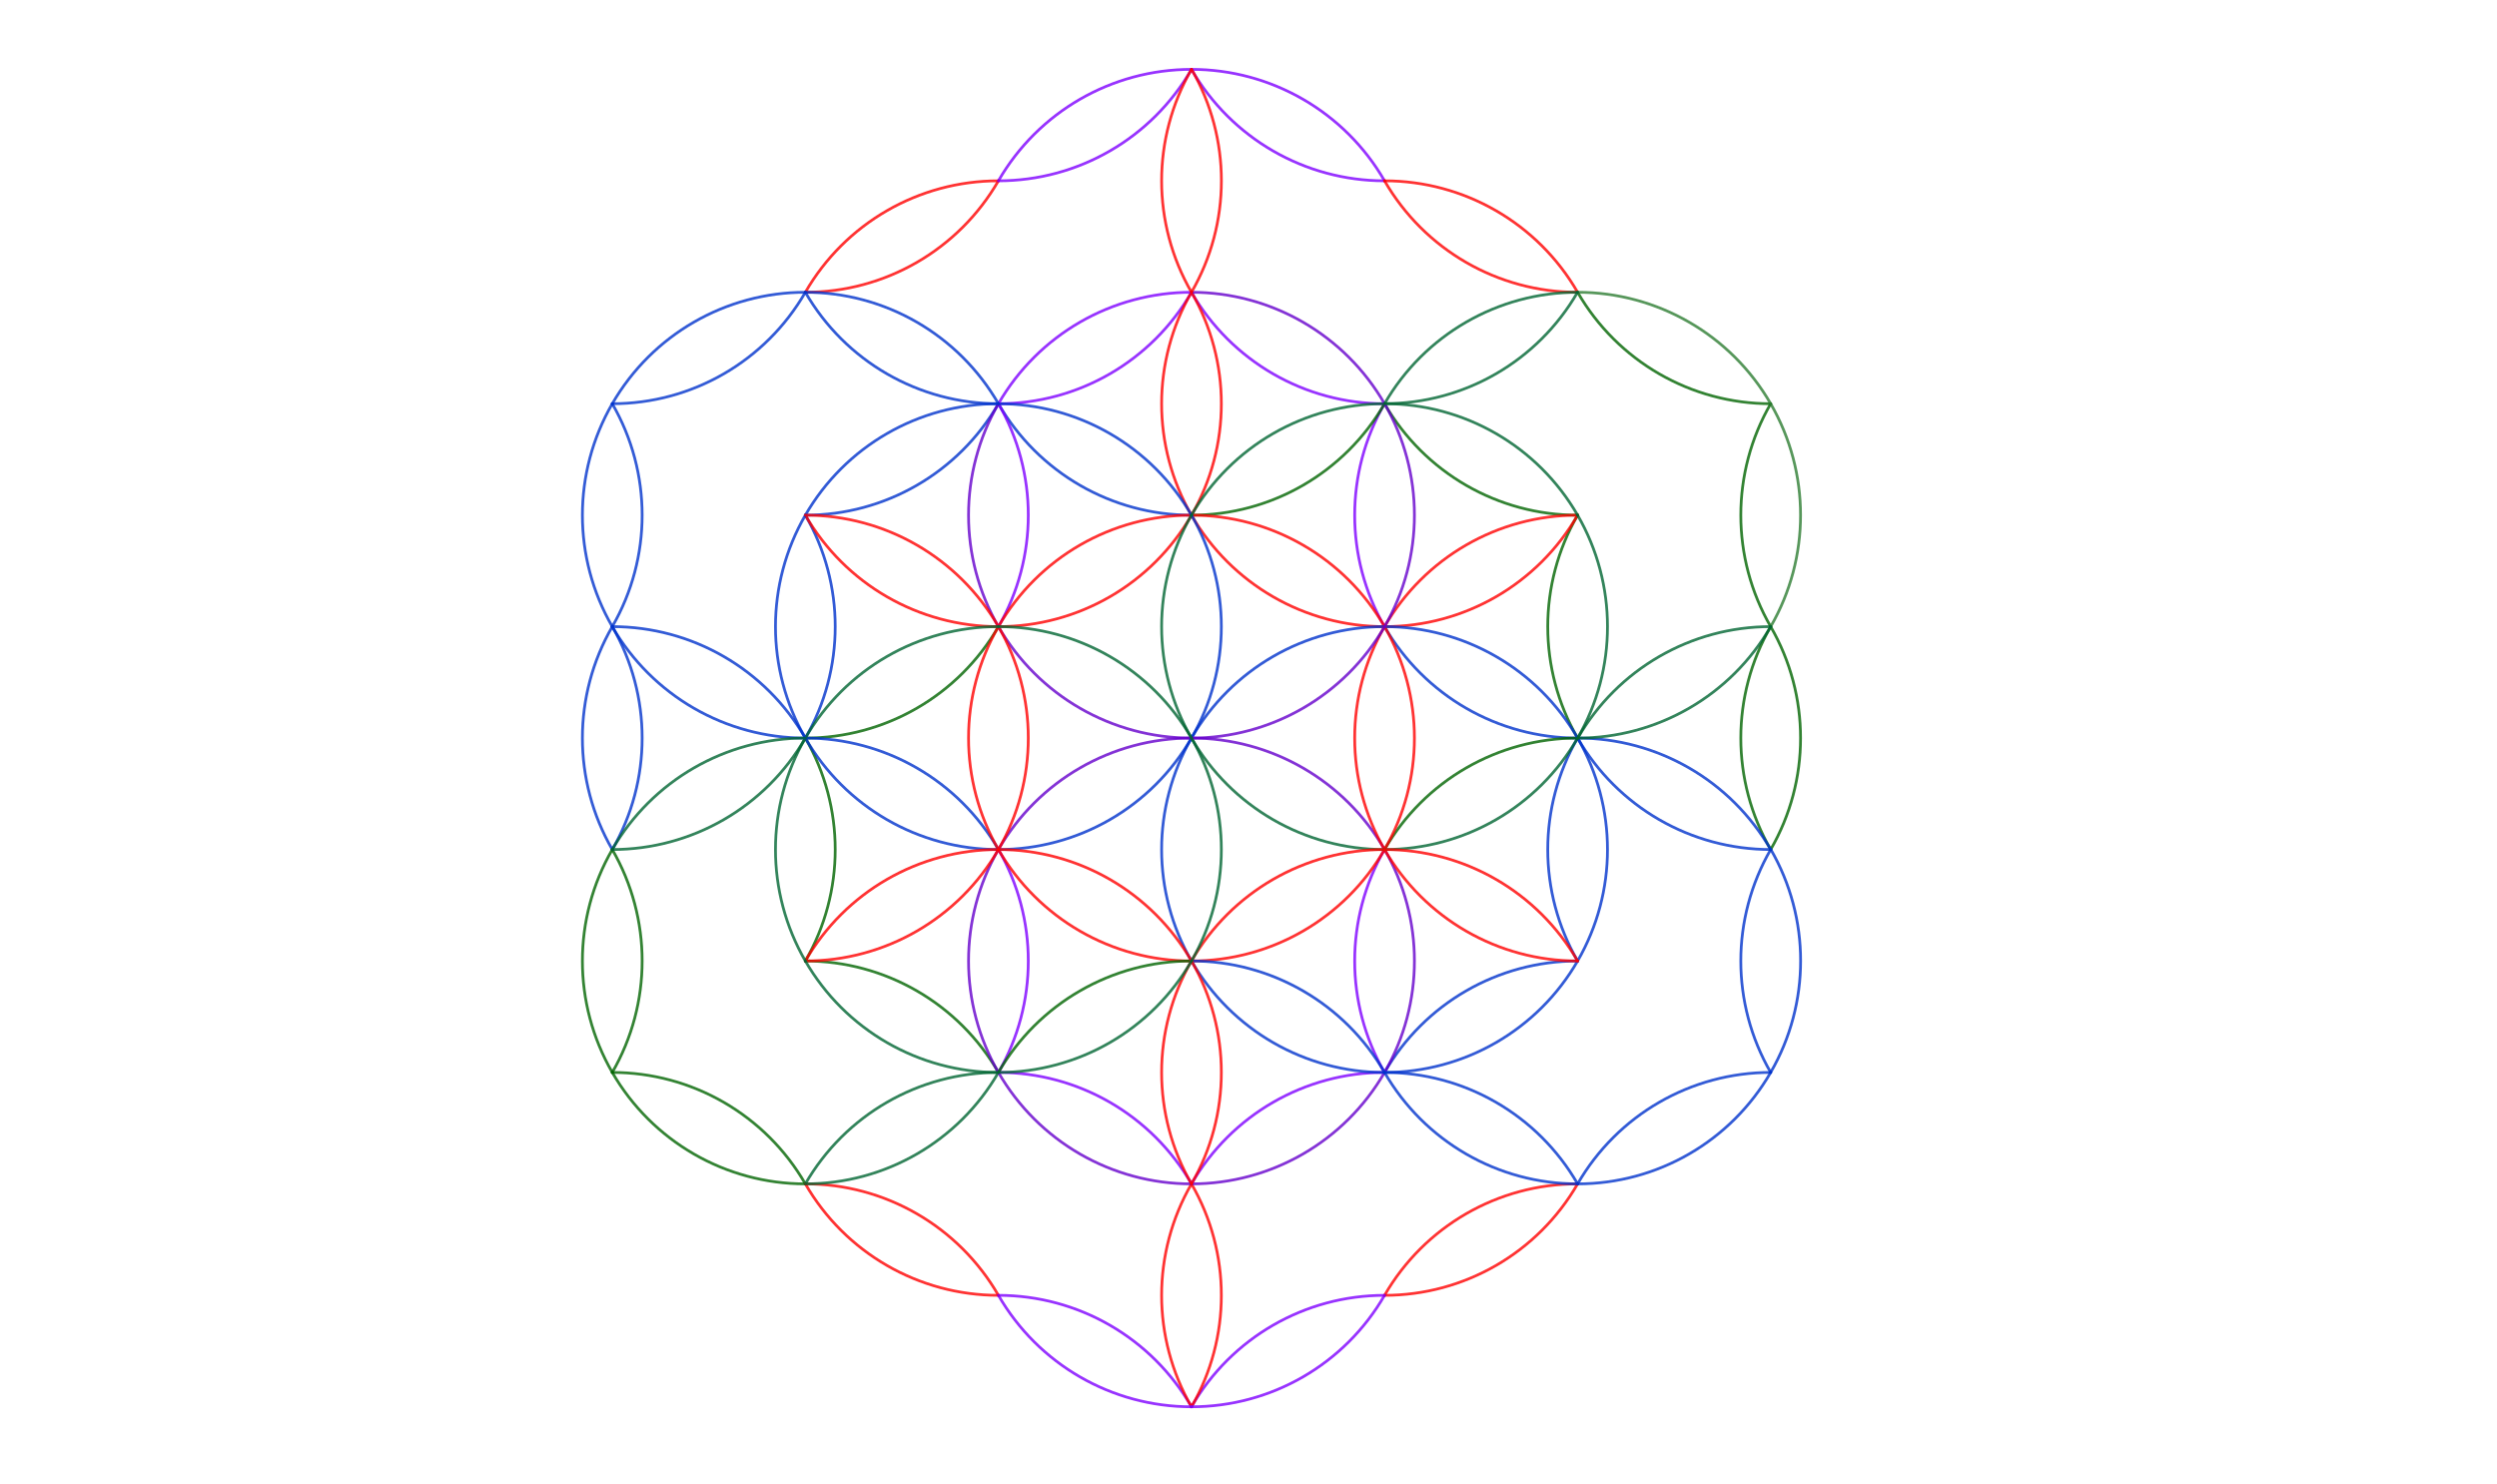 <svg version="1.1" xmlns="http://www.w3.org/2000/svg" xmlns:xlink="http://www.w3.org/1999/xlink" width="1354" height="805"><rect width="100%" height="100%" fill="#333333" stroke="none"/><defs><clipPath id="WIsRNaTALvLB"><path fill="none" stroke="none" d=" M 0 0 L 1354 0 L 1354 805 L 0 805 L 0 0 Z"/></clipPath></defs><g transform="scale(1,1)" clip-path="url(#WIsRNaTALvLB)"><g><rect fill="rgb(255,255,255)" stroke="none" x="0" y="0" width="1354" height="805" fill-opacity="1"/><path fill="none" stroke="rgb(0,100,0)" paint-order="fill stroke markers" d=" M 960.157 339.836 C 938.563 377.239 938.563 423.321 960.157 460.723" stroke-opacity="0.8" stroke-linecap="round" stroke-linejoin="round" stroke-miterlimit="10" stroke-width="1.5"/><path fill="none" stroke="rgb(255,0,0)" paint-order="fill stroke markers" d=" M 541.392 702.498 C 519.797 665.095 479.889 642.054 436.7 642.054" stroke-opacity="0.8" stroke-linecap="round" stroke-linejoin="round" stroke-miterlimit="10" stroke-width="1.5"/><path fill="none" stroke="rgb(0,51,204)" paint-order="fill stroke markers" d=" M 332.009 460.723 C 353.604 423.321 353.604 377.239 332.009 339.836" stroke-opacity="0.8" stroke-linecap="round" stroke-linejoin="round" stroke-miterlimit="10" stroke-width="1.5"/><path fill="none" stroke="rgb(0,51,204)" paint-order="fill stroke markers" d=" M 332.009 339.836 C 353.604 302.434 353.604 256.352 332.009 218.949" stroke-opacity="0.8" stroke-linecap="round" stroke-linejoin="round" stroke-miterlimit="10" stroke-width="1.5"/><path fill="none" stroke="rgb(0,51,204)" paint-order="fill stroke markers" d=" M 332.009 218.949 C 375.198 218.949 415.106 195.908 436.7 158.506" stroke-opacity="0.8" stroke-linecap="round" stroke-linejoin="round" stroke-miterlimit="10" stroke-width="1.5"/><path fill="none" stroke="rgb(255,0,0)" paint-order="fill stroke markers" d=" M 436.7 158.506 C 479.889 158.506 519.797 135.465 541.392 98.062" stroke-opacity="0.8" stroke-linecap="round" stroke-linejoin="round" stroke-miterlimit="10" stroke-width="1.5"/><path fill="none" stroke="rgb(0,51,204)" paint-order="fill stroke markers" d=" M 960.157 460.723 C 938.562 498.126 938.561 544.208 960.155 581.612" stroke-opacity="0.8" stroke-linecap="round" stroke-linejoin="round" stroke-miterlimit="10" stroke-width="1.5"/><path fill="none" stroke="rgb(127,0,255)" paint-order="fill stroke markers" d=" M 541.392 98.062 C 584.581 98.062 624.489 75.021 646.083 37.619" stroke-opacity="0.8" stroke-linecap="round" stroke-linejoin="round" stroke-miterlimit="10" stroke-width="1.5"/><path fill="none" stroke="rgb(127,0,255)" paint-order="fill stroke markers" d=" M 646.083 37.619 C 667.677 75.021 707.586 98.062 750.774 98.062" stroke-opacity="0.8" stroke-linecap="round" stroke-linejoin="round" stroke-miterlimit="10" stroke-width="1.5"/><path fill="none" stroke="rgb(0,100,0)" paint-order="fill stroke markers" d=" M 855.466 279.393 C 833.871 316.795 833.871 362.877 855.466 400.28" stroke-opacity="0.8" stroke-linecap="round" stroke-linejoin="round" stroke-miterlimit="10" stroke-width="1.5"/><path fill="none" stroke="rgb(0,51,204)" paint-order="fill stroke markers" d=" M 855.466 400.28 C 877.06 437.682 916.968 460.723 960.157 460.723" stroke-opacity="0.8" stroke-linecap="round" stroke-linejoin="round" stroke-miterlimit="10" stroke-width="1.5"/><path fill="none" stroke="rgb(0,51,204)" paint-order="fill stroke markers" d=" M 855.466 521.167 C 812.277 521.167 772.369 544.208 750.774 581.61" stroke-opacity="0.8" stroke-linecap="round" stroke-linejoin="round" stroke-miterlimit="10" stroke-width="1.5"/><path fill="none" stroke="rgb(127,0,255)" paint-order="fill stroke markers" d=" M 646.083 158.506 C 667.677 195.908 707.586 218.949 750.774 218.949" stroke-opacity="0.8" stroke-linecap="round" stroke-linejoin="round" stroke-miterlimit="10" stroke-width="1.5"/><path fill="none" stroke="rgb(127,0,255)" paint-order="fill stroke markers" d=" M 541.392 218.949 C 584.581 218.949 624.489 195.908 646.083 158.506" stroke-opacity="0.8" stroke-linecap="round" stroke-linejoin="round" stroke-miterlimit="10" stroke-width="1.5"/><path fill="none" stroke="rgb(0,51,204)" paint-order="fill stroke markers" d=" M 855.466 400.28 C 833.871 437.682 833.871 483.764 855.466 521.167" stroke-opacity="0.8" stroke-linecap="round" stroke-linejoin="round" stroke-miterlimit="10" stroke-width="1.5"/><path fill="none" stroke="rgb(0,51,204)" paint-order="fill stroke markers" d=" M 960.157 581.61 C 916.968 581.61 877.06 604.651 855.466 642.054" stroke-opacity="0.8" stroke-linecap="round" stroke-linejoin="round" stroke-miterlimit="10" stroke-width="1.5"/><path fill="none" stroke="rgb(255,0,0)" paint-order="fill stroke markers" d=" M 855.466 642.054 C 812.277 642.054 772.369 665.095 750.774 702.498" stroke-opacity="0.8" stroke-linecap="round" stroke-linejoin="round" stroke-miterlimit="10" stroke-width="1.5"/><path fill="none" stroke="rgb(127,0,255)" paint-order="fill stroke markers" d=" M 750.774 702.498 C 707.586 702.498 667.677 725.538 646.083 762.941" stroke-opacity="0.8" stroke-linecap="round" stroke-linejoin="round" stroke-miterlimit="10" stroke-width="1.5"/><path fill="none" stroke="rgb(127,0,255)" paint-order="fill stroke markers" d=" M 646.083 762.941 C 624.489 725.538 584.581 702.498 541.392 702.498" stroke-opacity="0.8" stroke-linecap="round" stroke-linejoin="round" stroke-miterlimit="10" stroke-width="1.5"/><path fill="none" stroke="rgb(0,51,204)" paint-order="fill stroke markers" d=" M 855.466 642.054 C 833.871 604.651 793.963 581.61 750.774 581.61" stroke-opacity="0.8" stroke-linecap="round" stroke-linejoin="round" stroke-miterlimit="10" stroke-width="1.5"/><path fill="none" stroke="rgb(127,0,255)" paint-order="fill stroke markers" d=" M 750.774 581.61 C 707.586 581.61 667.677 604.651 646.083 642.054" stroke-opacity="0.8" stroke-linecap="round" stroke-linejoin="round" stroke-miterlimit="10" stroke-width="1.5"/><path fill="none" stroke="rgb(255,0,0)" paint-order="fill stroke markers" d=" M 646.083 642.054 C 624.489 679.457 624.489 725.538 646.083 762.941" stroke-opacity="0.8" stroke-linecap="round" stroke-linejoin="round" stroke-miterlimit="10" stroke-width="1.5"/><path fill="none" stroke="rgb(127,0,255)" paint-order="fill stroke markers" d=" M 646.083 642.054 C 624.489 604.651 584.581 581.61 541.392 581.61" stroke-opacity="0.8" stroke-linecap="round" stroke-linejoin="round" stroke-miterlimit="10" stroke-width="1.5"/><path fill="none" stroke="rgb(0,100,0)" paint-order="fill stroke markers" d=" M 960.157 218.949 C 938.563 256.352 938.563 302.434 960.157 339.836" stroke-opacity="0.8" stroke-linecap="round" stroke-linejoin="round" stroke-miterlimit="10" stroke-width="1.5"/><path fill="none" stroke="rgb(0,100,0)" paint-order="fill stroke markers" d=" M 332.009 581.61 C 353.604 544.208 353.604 498.126 332.009 460.723" stroke-opacity="0.8" stroke-linecap="round" stroke-linejoin="round" stroke-miterlimit="10" stroke-width="1.5"/><path fill="none" stroke="rgb(0,100,0)" paint-order="fill stroke markers" d=" M 436.7 642.054 C 415.106 604.651 375.198 581.61 332.009 581.61" stroke-opacity="0.8" stroke-linecap="round" stroke-linejoin="round" stroke-miterlimit="10" stroke-width="1.5"/><path fill="none" stroke="rgb(0,102,51)" paint-order="fill stroke markers" d=" M 541.392 581.61 C 498.203 581.61 458.295 604.651 436.7 642.054" stroke-opacity="0.8" stroke-linecap="round" stroke-linejoin="round" stroke-miterlimit="10" stroke-width="1.5"/><path fill="none" stroke="rgb(255,0,0)" paint-order="fill stroke markers" d=" M 646.083 762.941 C 667.677 725.538 667.677 679.457 646.083 642.054" stroke-opacity="0.8" stroke-linecap="round" stroke-linejoin="round" stroke-miterlimit="10" stroke-width="1.5"/><path fill="none" stroke="rgb(0,100,0)" paint-order="fill stroke markers" d=" M 541.392 581.61 C 519.797 544.208 479.889 521.167 436.7 521.167" stroke-opacity="0.8" stroke-linecap="round" stroke-linejoin="round" stroke-miterlimit="10" stroke-width="1.5"/><path fill="none" stroke="rgb(0,51,204)" paint-order="fill stroke markers" d=" M 436.7 400.28 C 458.295 362.877 458.295 316.795 436.7 279.393" stroke-opacity="0.8" stroke-linecap="round" stroke-linejoin="round" stroke-miterlimit="10" stroke-width="1.5"/><path fill="none" stroke="rgb(0,100,0)" paint-order="fill stroke markers" d=" M 436.7 521.167 C 458.295 483.764 458.295 437.682 436.7 400.28" stroke-opacity="0.8" stroke-linecap="round" stroke-linejoin="round" stroke-miterlimit="10" stroke-width="1.5"/><path fill="none" stroke="rgb(0,51,204)" paint-order="fill stroke markers" d=" M 436.7 279.393 C 479.889 279.393 519.797 256.352 541.392 218.949" stroke-opacity="0.8" stroke-linecap="round" stroke-linejoin="round" stroke-miterlimit="10" stroke-width="1.5"/><path fill="none" stroke="rgb(0,100,0)" paint-order="fill stroke markers" d=" M 855.466 158.506 C 877.06 195.908 916.968 218.949 960.157 218.949" stroke-opacity="0.8" stroke-linecap="round" stroke-linejoin="round" stroke-miterlimit="10" stroke-width="1.5"/><path fill="none" stroke="rgb(0,100,0)" paint-order="fill stroke markers" d=" M 750.774 218.949 C 772.369 256.352 812.277 279.393 855.466 279.393" stroke-opacity="0.8" stroke-linecap="round" stroke-linejoin="round" stroke-miterlimit="10" stroke-width="1.5"/><path fill="none" stroke="rgb(255,0,0)" paint-order="fill stroke markers" d=" M 541.392 98.062 C 498.203 98.062 458.295 121.103 436.7 158.506" stroke-opacity="0.8" stroke-linecap="round" stroke-linejoin="round" stroke-miterlimit="10" stroke-width="1.5"/><path fill="none" stroke="rgb(0,51,204)" paint-order="fill stroke markers" d=" M 436.7 158.506 C 393.512 158.506 353.604 181.547 332.009 218.949" stroke-opacity="0.8" stroke-linecap="round" stroke-linejoin="round" stroke-miterlimit="10" stroke-width="1.5"/><path fill="none" stroke="rgb(127,0,255)" paint-order="fill stroke markers" d=" M 750.774 98.062 C 729.18 60.66 689.272 37.619 646.083 37.619" stroke-opacity="0.8" stroke-linecap="round" stroke-linejoin="round" stroke-miterlimit="10" stroke-width="1.5"/><path fill="none" stroke="rgb(127,0,255)" paint-order="fill stroke markers" d=" M 646.083 37.619 C 602.894 37.619 562.986 60.66 541.392 98.062" stroke-opacity="0.8" stroke-linecap="round" stroke-linejoin="round" stroke-miterlimit="10" stroke-width="1.5"/><path fill="none" stroke="rgb(0,51,204)" paint-order="fill stroke markers" d=" M 332.009 218.949 C 310.415 256.352 310.415 302.434 332.009 339.836" stroke-opacity="0.8" stroke-linecap="round" stroke-linejoin="round" stroke-miterlimit="10" stroke-width="1.5"/><path fill="none" stroke="rgb(0,51,204)" paint-order="fill stroke markers" d=" M 332.009 339.836 C 310.415 377.239 310.415 423.321 332.009 460.723" stroke-opacity="0.8" stroke-linecap="round" stroke-linejoin="round" stroke-miterlimit="10" stroke-width="1.5"/><path fill="none" stroke="rgb(0,100,0)" paint-order="fill stroke markers" d=" M 332.009 460.723 C 310.415 498.126 310.415 544.208 332.009 581.61" stroke-opacity="0.8" stroke-linecap="round" stroke-linejoin="round" stroke-miterlimit="10" stroke-width="1.5"/><path fill="none" stroke="rgb(0,100,0)" paint-order="fill stroke markers" d=" M 332.009 581.61 C 353.604 619.013 393.512 642.054 436.7 642.054" stroke-opacity="0.8" stroke-linecap="round" stroke-linejoin="round" stroke-miterlimit="10" stroke-width="1.5"/><path fill="none" stroke="rgb(255,0,0)" paint-order="fill stroke markers" d=" M 436.7 642.054 C 458.295 679.457 498.203 702.498 541.392 702.498" stroke-opacity="0.8" stroke-linecap="round" stroke-linejoin="round" stroke-miterlimit="10" stroke-width="1.5"/><path fill="none" stroke="rgb(127,0,255)" paint-order="fill stroke markers" d=" M 541.392 702.498 C 562.986 739.9 602.894 762.941 646.083 762.941" stroke-opacity="0.8" stroke-linecap="round" stroke-linejoin="round" stroke-miterlimit="10" stroke-width="1.5"/><path fill="none" stroke="rgb(255,0,0)" paint-order="fill stroke markers" d=" M 750.774 98.062 C 772.369 135.465 812.277 158.506 855.466 158.506" stroke-opacity="0.8" stroke-linecap="round" stroke-linejoin="round" stroke-miterlimit="10" stroke-width="1.5"/><path fill="none" stroke="rgb(0,100,0)" paint-order="fill stroke markers" d=" M 960.157 460.723 C 981.751 423.321 981.751 377.239 960.157 339.836" stroke-opacity="0.8" stroke-linecap="round" stroke-linejoin="round" stroke-miterlimit="10" stroke-width="1.5"/><path fill="none" stroke="rgb(255,0,0)" paint-order="fill stroke markers" d=" M 750.774 702.498 C 793.963 702.498 833.871 679.457 855.466 642.054" stroke-opacity="0.8" stroke-linecap="round" stroke-linejoin="round" stroke-miterlimit="10" stroke-width="1.5"/><path fill="none" stroke="rgb(127,0,255)" paint-order="fill stroke markers" d=" M 646.083 762.941 C 689.272 762.941 729.18 739.9 750.774 702.498" stroke-opacity="0.8" stroke-linecap="round" stroke-linejoin="round" stroke-miterlimit="10" stroke-width="1.5"/><path fill="none" stroke="rgb(255,0,0)" paint-order="fill stroke markers" d=" M 855.466 158.506 C 833.871 121.103 793.963 98.062 750.774 98.062" stroke-opacity="0.8" stroke-linecap="round" stroke-linejoin="round" stroke-miterlimit="10" stroke-width="1.5"/><path fill="none" stroke="rgb(127,0,255)" paint-order="fill stroke markers" d=" M 750.774 218.949 C 729.18 256.352 729.18 302.434 750.774 339.836" stroke-opacity="0.8" stroke-linecap="round" stroke-linejoin="round" stroke-miterlimit="10" stroke-width="1.5"/><path fill="none" stroke="rgb(0,51,204)" paint-order="fill stroke markers" d=" M 750.774 339.836 C 772.369 377.239 812.277 400.28 855.466 400.28" stroke-opacity="0.8" stroke-linecap="round" stroke-linejoin="round" stroke-miterlimit="10" stroke-width="1.5"/><path fill="none" stroke="rgb(255,0,0)" paint-order="fill stroke markers" d=" M 646.083 158.506 C 624.489 195.908 624.489 241.99 646.083 279.393" stroke-opacity="0.8" stroke-linecap="round" stroke-linejoin="round" stroke-miterlimit="10" stroke-width="1.5"/><path fill="none" stroke="rgb(255,0,0)" paint-order="fill stroke markers" d=" M 646.083 279.393 C 667.677 316.795 707.586 339.836 750.774 339.836" stroke-opacity="0.8" stroke-linecap="round" stroke-linejoin="round" stroke-miterlimit="10" stroke-width="1.5"/><path fill="none" stroke="rgb(255,0,0)" paint-order="fill stroke markers" d=" M 750.774 339.836 C 793.963 339.836 833.871 316.795 855.466 279.393" stroke-opacity="0.8" stroke-linecap="round" stroke-linejoin="round" stroke-miterlimit="10" stroke-width="1.5"/><path fill="none" stroke="rgb(0,51,204)" paint-order="fill stroke markers" d=" M 541.392 218.949 C 562.986 256.352 602.894 279.393 646.083 279.393" stroke-opacity="0.8" stroke-linecap="round" stroke-linejoin="round" stroke-miterlimit="10" stroke-width="1.5"/><path fill="none" stroke="rgb(0,100,0)" paint-order="fill stroke markers" d=" M 646.083 279.393 C 689.272 279.393 729.18 256.352 750.774 218.949" stroke-opacity="0.8" stroke-linecap="round" stroke-linejoin="round" stroke-miterlimit="10" stroke-width="1.5"/><path fill="none" stroke="rgb(255,0,0)" paint-order="fill stroke markers" d=" M 436.7 279.393 C 458.295 316.795 498.203 339.836 541.392 339.836" stroke-opacity="0.8" stroke-linecap="round" stroke-linejoin="round" stroke-miterlimit="10" stroke-width="1.5"/><path fill="none" stroke="rgb(255,0,0)" paint-order="fill stroke markers" d=" M 541.392 339.836 C 584.581 339.836 624.489 316.795 646.083 279.393" stroke-opacity="0.8" stroke-linecap="round" stroke-linejoin="round" stroke-miterlimit="10" stroke-width="1.5"/><path fill="none" stroke="rgb(255,0,0)" paint-order="fill stroke markers" d=" M 646.083 279.393 C 667.677 241.99 667.677 195.908 646.083 158.506" stroke-opacity="0.8" stroke-linecap="round" stroke-linejoin="round" stroke-miterlimit="10" stroke-width="1.5"/><path fill="none" stroke="rgb(0,100,0)" paint-order="fill stroke markers" d=" M 436.7 400.28 C 479.889 400.28 519.797 377.239 541.392 339.836" stroke-opacity="0.8" stroke-linecap="round" stroke-linejoin="round" stroke-miterlimit="10" stroke-width="1.5"/><path fill="none" stroke="rgb(127,0,255)" paint-order="fill stroke markers" d=" M 541.392 339.836 C 562.986 302.434 562.986 256.352 541.392 218.949" stroke-opacity="0.8" stroke-linecap="round" stroke-linejoin="round" stroke-miterlimit="10" stroke-width="1.5"/><path fill="none" stroke="rgb(0,102,51)" paint-order="fill stroke markers" d=" M 436.7 642.054 C 479.889 642.054 519.797 619.013 541.392 581.61" stroke-opacity="0.8" stroke-linecap="round" stroke-linejoin="round" stroke-miterlimit="10" stroke-width="1.5"/><path fill="none" stroke="rgb(127,0,255)" paint-order="fill stroke markers" d=" M 541.392 581.61 C 562.986 544.208 562.986 498.126 541.392 460.723" stroke-opacity="0.8" stroke-linecap="round" stroke-linejoin="round" stroke-miterlimit="10" stroke-width="1.5"/><path fill="none" stroke="rgb(0,51,204)" paint-order="fill stroke markers" d=" M 541.392 460.723 C 519.797 423.321 479.889 400.28 436.7 400.28" stroke-opacity="0.8" stroke-linecap="round" stroke-linejoin="round" stroke-miterlimit="10" stroke-width="1.5"/><path fill="none" stroke="rgb(102,0,204)" paint-order="fill stroke markers" d=" M 541.392 460.723 C 519.797 498.126 519.797 544.208 541.392 581.61" stroke-opacity="0.8" stroke-linecap="round" stroke-linejoin="round" stroke-miterlimit="10" stroke-width="1.5"/><path fill="none" stroke="rgb(102,0,204)" paint-order="fill stroke markers" d=" M 541.392 581.61 C 562.986 619.013 602.894 642.054 646.083 642.054" stroke-opacity="0.8" stroke-linecap="round" stroke-linejoin="round" stroke-miterlimit="10" stroke-width="1.5"/><path fill="none" stroke="rgb(102,0,204)" paint-order="fill stroke markers" d=" M 646.083 642.054 C 689.272 642.054 729.18 619.013 750.774 581.61" stroke-opacity="0.8" stroke-linecap="round" stroke-linejoin="round" stroke-miterlimit="10" stroke-width="1.5"/><path fill="none" stroke="rgb(102,0,204)" paint-order="fill stroke markers" d=" M 750.774 581.61 C 772.369 544.208 772.369 498.126 750.774 460.723" stroke-opacity="0.8" stroke-linecap="round" stroke-linejoin="round" stroke-miterlimit="10" stroke-width="1.5"/><path fill="none" stroke="rgb(102,0,204)" paint-order="fill stroke markers" d=" M 750.774 460.723 C 729.18 423.321 689.272 400.28 646.083 400.28" stroke-opacity="0.8" stroke-linecap="round" stroke-linejoin="round" stroke-miterlimit="10" stroke-width="1.5"/><path fill="none" stroke="rgb(102,0,204)" paint-order="fill stroke markers" d=" M 646.083 400.28 C 602.894 400.28 562.986 423.321 541.392 460.723" stroke-opacity="0.8" stroke-linecap="round" stroke-linejoin="round" stroke-miterlimit="10" stroke-width="1.5"/><path fill="none" stroke="rgb(127,0,255)" paint-order="fill stroke markers" d=" M 750.774 460.723 C 729.18 498.126 729.18 544.208 750.774 581.61" stroke-opacity="0.8" stroke-linecap="round" stroke-linejoin="round" stroke-miterlimit="10" stroke-width="1.5"/><path fill="none" stroke="rgb(0,51,204)" paint-order="fill stroke markers" d=" M 750.774 581.61 C 772.369 619.013 812.277 642.054 855.466 642.054" stroke-opacity="0.8" stroke-linecap="round" stroke-linejoin="round" stroke-miterlimit="10" stroke-width="1.5"/><path fill="none" stroke="rgb(0,51,204)" paint-order="fill stroke markers" d=" M 960.157 460.723 C 938.563 423.321 898.654 400.28 855.466 400.28" stroke-opacity="0.8" stroke-linecap="round" stroke-linejoin="round" stroke-miterlimit="10" stroke-width="1.5"/><path fill="none" stroke="rgb(0,100,0)" paint-order="fill stroke markers" d=" M 855.466 400.28 C 812.277 400.28 772.369 423.321 750.774 460.723" stroke-opacity="0.8" stroke-linecap="round" stroke-linejoin="round" stroke-miterlimit="10" stroke-width="1.5"/><path fill="none" stroke="rgb(255,0,0)" paint-order="fill stroke markers" d=" M 750.774 339.836 C 729.18 302.434 689.272 279.393 646.083 279.393" stroke-opacity="0.8" stroke-linecap="round" stroke-linejoin="round" stroke-miterlimit="10" stroke-width="1.5"/><path fill="none" stroke="rgb(255,0,0)" paint-order="fill stroke markers" d=" M 750.774 460.723 C 772.369 423.321 772.369 377.239 750.774 339.836" stroke-opacity="0.8" stroke-linecap="round" stroke-linejoin="round" stroke-miterlimit="10" stroke-width="1.5"/><path fill="none" stroke="rgb(255,0,0)" paint-order="fill stroke markers" d=" M 646.083 279.393 C 602.894 279.393 562.986 302.434 541.392 339.836" stroke-opacity="0.8" stroke-linecap="round" stroke-linejoin="round" stroke-miterlimit="10" stroke-width="1.5"/><path fill="none" stroke="rgb(255,0,0)" paint-order="fill stroke markers" d=" M 541.392 339.836 C 519.797 377.239 519.797 423.321 541.392 460.723" stroke-opacity="0.8" stroke-linecap="round" stroke-linejoin="round" stroke-miterlimit="10" stroke-width="1.5"/><path fill="none" stroke="rgb(255,0,0)" paint-order="fill stroke markers" d=" M 541.392 460.723 C 562.986 498.126 602.894 521.167 646.083 521.167" stroke-opacity="0.8" stroke-linecap="round" stroke-linejoin="round" stroke-miterlimit="10" stroke-width="1.5"/><path fill="none" stroke="rgb(255,0,0)" paint-order="fill stroke markers" d=" M 646.083 521.167 C 689.272 521.167 729.18 498.126 750.774 460.723" stroke-opacity="0.8" stroke-linecap="round" stroke-linejoin="round" stroke-miterlimit="10" stroke-width="1.5"/><path fill="none" stroke="rgb(0,51,204)" paint-order="fill stroke markers" d=" M 855.466 400.28 C 833.871 362.877 793.963 339.836 750.774 339.836" stroke-opacity="0.8" stroke-linecap="round" stroke-linejoin="round" stroke-miterlimit="10" stroke-width="1.5"/><path fill="none" stroke="rgb(0,51,204)" paint-order="fill stroke markers" d=" M 750.774 339.836 C 707.586 339.836 667.677 362.877 646.083 400.28" stroke-opacity="0.8" stroke-linecap="round" stroke-linejoin="round" stroke-miterlimit="10" stroke-width="1.5"/><path fill="none" stroke="rgb(0,51,204)" paint-order="fill stroke markers" d=" M 646.083 400.28 C 624.489 437.682 624.489 483.764 646.083 521.167" stroke-opacity="0.8" stroke-linecap="round" stroke-linejoin="round" stroke-miterlimit="10" stroke-width="1.5"/><path fill="none" stroke="rgb(0,51,204)" paint-order="fill stroke markers" d=" M 646.083 521.167 C 667.677 558.57 707.586 581.61 750.774 581.61" stroke-opacity="0.8" stroke-linecap="round" stroke-linejoin="round" stroke-miterlimit="10" stroke-width="1.5"/><path fill="none" stroke="rgb(0,51,204)" paint-order="fill stroke markers" d=" M 750.774 581.61 C 793.963 581.61 833.871 558.57 855.466 521.167" stroke-opacity="0.8" stroke-linecap="round" stroke-linejoin="round" stroke-miterlimit="10" stroke-width="1.5"/><path fill="none" stroke="rgb(0,51,204)" paint-order="fill stroke markers" d=" M 855.466 521.167 C 877.06 483.764 877.06 437.682 855.466 400.28" stroke-opacity="0.8" stroke-linecap="round" stroke-linejoin="round" stroke-miterlimit="10" stroke-width="1.5"/><path fill="none" stroke="rgb(255,0,0)" paint-order="fill stroke markers" d=" M 855.466 279.393 C 812.277 279.393 772.369 302.434 750.774 339.836" stroke-opacity="0.8" stroke-linecap="round" stroke-linejoin="round" stroke-miterlimit="10" stroke-width="1.5"/><path fill="none" stroke="rgb(255,0,0)" paint-order="fill stroke markers" d=" M 750.774 339.836 C 729.18 377.239 729.18 423.321 750.774 460.723" stroke-opacity="0.8" stroke-linecap="round" stroke-linejoin="round" stroke-miterlimit="10" stroke-width="1.5"/><path fill="none" stroke="rgb(255,0,0)" paint-order="fill stroke markers" d=" M 750.774 460.723 C 772.369 498.126 812.277 521.167 855.466 521.167" stroke-opacity="0.8" stroke-linecap="round" stroke-linejoin="round" stroke-miterlimit="10" stroke-width="1.5"/><path fill="none" stroke="rgb(0,51,204)" paint-order="fill stroke markers" d=" M 646.083 279.393 C 624.489 241.99 584.581 218.949 541.392 218.949" stroke-opacity="0.8" stroke-linecap="round" stroke-linejoin="round" stroke-miterlimit="10" stroke-width="1.5"/><path fill="none" stroke="rgb(0,51,204)" paint-order="fill stroke markers" d=" M 541.392 218.949 C 498.203 218.949 458.295 241.99 436.7 279.393" stroke-opacity="0.8" stroke-linecap="round" stroke-linejoin="round" stroke-miterlimit="10" stroke-width="1.5"/><path fill="none" stroke="rgb(0,51,204)" paint-order="fill stroke markers" d=" M 436.7 279.393 C 415.106 316.795 415.106 362.877 436.7 400.28" stroke-opacity="0.8" stroke-linecap="round" stroke-linejoin="round" stroke-miterlimit="10" stroke-width="1.5"/><path fill="none" stroke="rgb(0,51,204)" paint-order="fill stroke markers" d=" M 436.7 400.28 C 458.295 437.682 498.203 460.723 541.392 460.723" stroke-opacity="0.8" stroke-linecap="round" stroke-linejoin="round" stroke-miterlimit="10" stroke-width="1.5"/><path fill="none" stroke="rgb(0,51,204)" paint-order="fill stroke markers" d=" M 541.392 460.723 C 584.581 460.723 624.489 437.682 646.083 400.28" stroke-opacity="0.8" stroke-linecap="round" stroke-linejoin="round" stroke-miterlimit="10" stroke-width="1.5"/><path fill="none" stroke="rgb(0,51,204)" paint-order="fill stroke markers" d=" M 646.083 400.28 C 667.677 362.877 667.677 316.795 646.083 279.393" stroke-opacity="0.8" stroke-linecap="round" stroke-linejoin="round" stroke-miterlimit="10" stroke-width="1.5"/><path fill="none" stroke="rgb(0,102,51)" paint-order="fill stroke markers" d=" M 855.466 400.28 C 877.06 362.877 877.06 316.795 855.466 279.393" stroke-opacity="0.8" stroke-linecap="round" stroke-linejoin="round" stroke-miterlimit="10" stroke-width="1.5"/><path fill="none" stroke="rgb(0,102,51)" paint-order="fill stroke markers" d=" M 855.466 279.393 C 833.871 241.99 793.963 218.949 750.774 218.949" stroke-opacity="0.8" stroke-linecap="round" stroke-linejoin="round" stroke-miterlimit="10" stroke-width="1.5"/><path fill="none" stroke="rgb(0,102,51)" paint-order="fill stroke markers" d=" M 750.774 218.949 C 707.586 218.949 667.677 241.99 646.083 279.393" stroke-opacity="0.8" stroke-linecap="round" stroke-linejoin="round" stroke-miterlimit="10" stroke-width="1.5"/><path fill="none" stroke="rgb(0,102,51)" paint-order="fill stroke markers" d=" M 646.083 279.393 C 624.489 316.795 624.489 362.877 646.083 400.28" stroke-opacity="0.8" stroke-linecap="round" stroke-linejoin="round" stroke-miterlimit="10" stroke-width="1.5"/><path fill="none" stroke="rgb(0,102,51)" paint-order="fill stroke markers" d=" M 646.083 400.28 C 667.677 437.682 707.586 460.723 750.774 460.723" stroke-opacity="0.8" stroke-linecap="round" stroke-linejoin="round" stroke-miterlimit="10" stroke-width="1.5"/><path fill="none" stroke="rgb(0,102,51)" paint-order="fill stroke markers" d=" M 750.774 460.723 C 793.963 460.723 833.871 437.682 855.466 400.28" stroke-opacity="0.8" stroke-linecap="round" stroke-linejoin="round" stroke-miterlimit="10" stroke-width="1.5"/><path fill="none" stroke="rgb(102,0,204)" paint-order="fill stroke markers" d=" M 750.774 339.836 C 772.369 302.434 772.369 256.352 750.774 218.949" stroke-opacity="0.8" stroke-linecap="round" stroke-linejoin="round" stroke-miterlimit="10" stroke-width="1.5"/><path fill="none" stroke="rgb(102,0,204)" paint-order="fill stroke markers" d=" M 750.774 218.949 C 729.18 181.547 689.272 158.506 646.083 158.506" stroke-opacity="0.8" stroke-linecap="round" stroke-linejoin="round" stroke-miterlimit="10" stroke-width="1.5"/><path fill="none" stroke="rgb(127,0,255)" paint-order="fill stroke markers" d=" M 646.083 158.506 C 602.894 158.506 562.986 181.547 541.392 218.949" stroke-opacity="0.8" stroke-linecap="round" stroke-linejoin="round" stroke-miterlimit="10" stroke-width="1.5"/><path fill="none" stroke="rgb(102,0,204)" paint-order="fill stroke markers" d=" M 541.392 218.949 C 519.797 256.352 519.797 302.434 541.392 339.836" stroke-opacity="0.8" stroke-linecap="round" stroke-linejoin="round" stroke-miterlimit="10" stroke-width="1.5"/><path fill="none" stroke="rgb(102,0,204)" paint-order="fill stroke markers" d=" M 541.392 339.836 C 562.986 377.239 602.894 400.28 646.083 400.28" stroke-opacity="0.8" stroke-linecap="round" stroke-linejoin="round" stroke-miterlimit="10" stroke-width="1.5"/><path fill="none" stroke="rgb(102,0,204)" paint-order="fill stroke markers" d=" M 646.083 400.28 C 689.272 400.28 729.18 377.239 750.774 339.836" stroke-opacity="0.8" stroke-linecap="round" stroke-linejoin="round" stroke-miterlimit="10" stroke-width="1.5"/><path fill="none" stroke="rgb(255,0,0)" paint-order="fill stroke markers" d=" M 541.392 339.836 C 519.797 302.434 479.889 279.393 436.7 279.393" stroke-opacity="0.8" stroke-linecap="round" stroke-linejoin="round" stroke-miterlimit="10" stroke-width="1.5"/><path fill="none" stroke="rgb(255,0,0)" paint-order="fill stroke markers" d=" M 436.7 521.167 C 479.889 521.167 519.797 498.126 541.392 460.723" stroke-opacity="0.8" stroke-linecap="round" stroke-linejoin="round" stroke-miterlimit="10" stroke-width="1.5"/><path fill="none" stroke="rgb(255,0,0)" paint-order="fill stroke markers" d=" M 541.392 460.723 C 562.986 423.321 562.986 377.239 541.392 339.836" stroke-opacity="0.8" stroke-linecap="round" stroke-linejoin="round" stroke-miterlimit="10" stroke-width="1.5"/><path fill="none" stroke="rgb(0,51,204)" paint-order="fill stroke markers" d=" M 750.774 581.61 C 729.18 544.208 689.272 521.167 646.083 521.167" stroke-opacity="0.8" stroke-linecap="round" stroke-linejoin="round" stroke-miterlimit="10" stroke-width="1.5"/><path fill="none" stroke="rgb(0,100,0)" paint-order="fill stroke markers" d=" M 646.083 521.167 C 602.894 521.167 562.986 544.208 541.392 581.61" stroke-opacity="0.8" stroke-linecap="round" stroke-linejoin="round" stroke-miterlimit="10" stroke-width="1.5"/><path fill="none" stroke="rgb(255,0,0)" paint-order="fill stroke markers" d=" M 646.083 642.054 C 667.677 604.651 667.677 558.57 646.083 521.167" stroke-opacity="0.8" stroke-linecap="round" stroke-linejoin="round" stroke-miterlimit="10" stroke-width="1.5"/><path fill="none" stroke="rgb(255,0,0)" paint-order="fill stroke markers" d=" M 646.083 521.167 C 624.489 483.764 584.581 460.723 541.392 460.723" stroke-opacity="0.8" stroke-linecap="round" stroke-linejoin="round" stroke-miterlimit="10" stroke-width="1.5"/><path fill="none" stroke="rgb(255,0,0)" paint-order="fill stroke markers" d=" M 541.392 460.723 C 498.203 460.723 458.295 483.764 436.7 521.167" stroke-opacity="0.8" stroke-linecap="round" stroke-linejoin="round" stroke-miterlimit="10" stroke-width="1.5"/><path fill="none" stroke="rgb(255,0,0)" paint-order="fill stroke markers" d=" M 855.466 521.167 C 833.871 483.764 793.963 460.723 750.774 460.723" stroke-opacity="0.8" stroke-linecap="round" stroke-linejoin="round" stroke-miterlimit="10" stroke-width="1.5"/><path fill="none" stroke="rgb(255,0,0)" paint-order="fill stroke markers" d=" M 750.774 460.723 C 707.586 460.723 667.677 483.764 646.083 521.167" stroke-opacity="0.8" stroke-linecap="round" stroke-linejoin="round" stroke-miterlimit="10" stroke-width="1.5"/><path fill="none" stroke="rgb(255,0,0)" paint-order="fill stroke markers" d=" M 646.083 521.167 C 624.489 558.57 624.489 604.651 646.083 642.054" stroke-opacity="0.8" stroke-linecap="round" stroke-linejoin="round" stroke-miterlimit="10" stroke-width="1.5"/><path fill="none" stroke="rgb(0,102,51)" paint-order="fill stroke markers" d=" M 646.083 521.167 C 667.677 483.764 667.677 437.682 646.083 400.28" stroke-opacity="0.8" stroke-linecap="round" stroke-linejoin="round" stroke-miterlimit="10" stroke-width="1.5"/><path fill="none" stroke="rgb(0,102,51)" paint-order="fill stroke markers" d=" M 646.083 400.28 C 624.489 362.877 584.581 339.836 541.392 339.836" stroke-opacity="0.8" stroke-linecap="round" stroke-linejoin="round" stroke-miterlimit="10" stroke-width="1.5"/><path fill="none" stroke="rgb(0,102,51)" paint-order="fill stroke markers" d=" M 541.392 339.836 C 498.203 339.836 458.295 362.877 436.7 400.28" stroke-opacity="0.8" stroke-linecap="round" stroke-linejoin="round" stroke-miterlimit="10" stroke-width="1.5"/><path fill="none" stroke="rgb(0,102,51)" paint-order="fill stroke markers" d=" M 436.7 400.28 C 415.106 437.682 415.106 483.764 436.7 521.167" stroke-opacity="0.8" stroke-linecap="round" stroke-linejoin="round" stroke-miterlimit="10" stroke-width="1.5"/><path fill="none" stroke="rgb(0,102,51)" paint-order="fill stroke markers" d=" M 436.7 521.167 C 458.295 558.57 498.203 581.61 541.392 581.61" stroke-opacity="0.8" stroke-linecap="round" stroke-linejoin="round" stroke-miterlimit="10" stroke-width="1.5"/><path fill="none" stroke="rgb(0,102,51)" paint-order="fill stroke markers" d=" M 541.392 581.61 C 584.581 581.61 624.489 558.57 646.083 521.167" stroke-opacity="0.8" stroke-linecap="round" stroke-linejoin="round" stroke-miterlimit="10" stroke-width="1.5"/><path fill="none" stroke="rgb(0,51,204)" paint-order="fill stroke markers" d=" M 855.466 642.054 C 898.649 642.036 938.549 619.001 960.156 581.612" stroke-opacity="0.8" stroke-linecap="round" stroke-linejoin="round" stroke-miterlimit="10" stroke-width="1.5"/><path fill="none" stroke="rgb(0,51,204)" paint-order="fill stroke markers" d=" M 960.154 581.61 C 981.8 544.154 981.797 497.989 960.144 460.536" stroke-opacity="0.8" stroke-linecap="round" stroke-linejoin="round" stroke-miterlimit="10" stroke-width="1.5"/><path fill="none" stroke="rgb(255,0,0)" paint-order="fill stroke markers" d=" M 646.083 158.506 C 667.697 121.104 667.711 75.012 646.12 37.597" stroke-opacity="0.8" stroke-linecap="round" stroke-linejoin="round" stroke-miterlimit="10" stroke-width="1.5"/><path fill="none" stroke="rgb(255,0,0)" paint-order="fill stroke markers" d=" M 646.083 37.619 C 624.489 75.021 624.489 121.103 646.083 158.506" stroke-opacity="0.8" stroke-linecap="round" stroke-linejoin="round" stroke-miterlimit="10" stroke-width="1.5"/><path fill="none" stroke="rgb(46,125,50)" paint-order="fill stroke markers" d=" M 960.157 218.949 C 938.553 181.53 898.62 158.487 855.413 158.506" stroke-opacity="0.8" stroke-linecap="round" stroke-linejoin="round" stroke-miterlimit="10" stroke-width="1.5"/><path fill="none" stroke="rgb(46,125,50)" paint-order="fill stroke markers" d=" M 960.157 339.836 C 981.751 302.434 981.751 256.352 960.157 218.949" stroke-opacity="0.8" stroke-linecap="round" stroke-linejoin="round" stroke-miterlimit="10" stroke-width="1.5"/><path fill="none" stroke="rgb(0,102,51)" paint-order="fill stroke markers" d=" M 750.752 218.911 C 793.926 218.919 833.824 195.894 855.419 158.509" stroke-opacity="0.8" stroke-linecap="round" stroke-linejoin="round" stroke-miterlimit="10" stroke-width="1.5"/><path fill="none" stroke="rgb(0,102,51)" paint-order="fill stroke markers" d=" M 855.413 158.506 C 812.251 158.525 772.373 181.555 750.785 218.93" stroke-opacity="0.8" stroke-linecap="round" stroke-linejoin="round" stroke-miterlimit="10" stroke-width="1.5"/><path fill="none" stroke="rgb(0,51,204)" paint-order="fill stroke markers" d=" M 436.7 158.506 C 458.3 195.903 498.205 218.942 541.392 218.949" stroke-opacity="0.8" stroke-linecap="round" stroke-linejoin="round" stroke-miterlimit="10" stroke-width="1.5"/><path fill="none" stroke="rgb(0,51,204)" paint-order="fill stroke markers" d=" M 541.392 218.949 C 519.797 181.547 479.889 158.506 436.7 158.506" stroke-opacity="0.8" stroke-linecap="round" stroke-linejoin="round" stroke-miterlimit="10" stroke-width="1.5"/><path fill="none" stroke="rgb(0,102,51)" paint-order="fill stroke markers" d=" M 332.009 460.723 C 375.198 460.723 415.106 437.682 436.7 400.28" stroke-opacity="0.8" stroke-linecap="round" stroke-linejoin="round" stroke-miterlimit="10" stroke-width="1.5"/><path fill="none" stroke="rgb(0,51,204)" paint-order="fill stroke markers" d=" M 436.7 400.28 C 415.106 362.877 375.198 339.836 332.009 339.836" stroke-opacity="0.8" stroke-linecap="round" stroke-linejoin="round" stroke-miterlimit="10" stroke-width="1.5"/><path fill="none" stroke="rgb(0,102,51)" paint-order="fill stroke markers" d=" M 855.466 400.28 C 898.654 400.28 938.563 377.239 960.157 339.836" stroke-opacity="0.8" stroke-linecap="round" stroke-linejoin="round" stroke-miterlimit="10" stroke-width="1.5"/><path fill="none" stroke="rgb(0,102,51)" paint-order="fill stroke markers" d=" M 960.157 339.836 C 916.977 339.841 877.087 362.903 855.537 400.321" stroke-opacity="0.8" stroke-linecap="round" stroke-linejoin="round" stroke-miterlimit="10" stroke-width="1.5"/><path fill="none" stroke="rgb(0,51,204)" paint-order="fill stroke markers" d=" M 332.009 339.836 C 353.604 377.239 393.512 400.28 436.7 400.28" stroke-opacity="0.8" stroke-linecap="round" stroke-linejoin="round" stroke-miterlimit="10" stroke-width="1.5"/><path fill="none" stroke="rgb(0,102,51)" paint-order="fill stroke markers" d=" M 436.7 400.28 C 393.512 400.28 353.604 423.321 332.009 460.723" stroke-opacity="0.8" stroke-linecap="round" stroke-linejoin="round" stroke-miterlimit="10" stroke-width="1.5"/></g></g></svg>